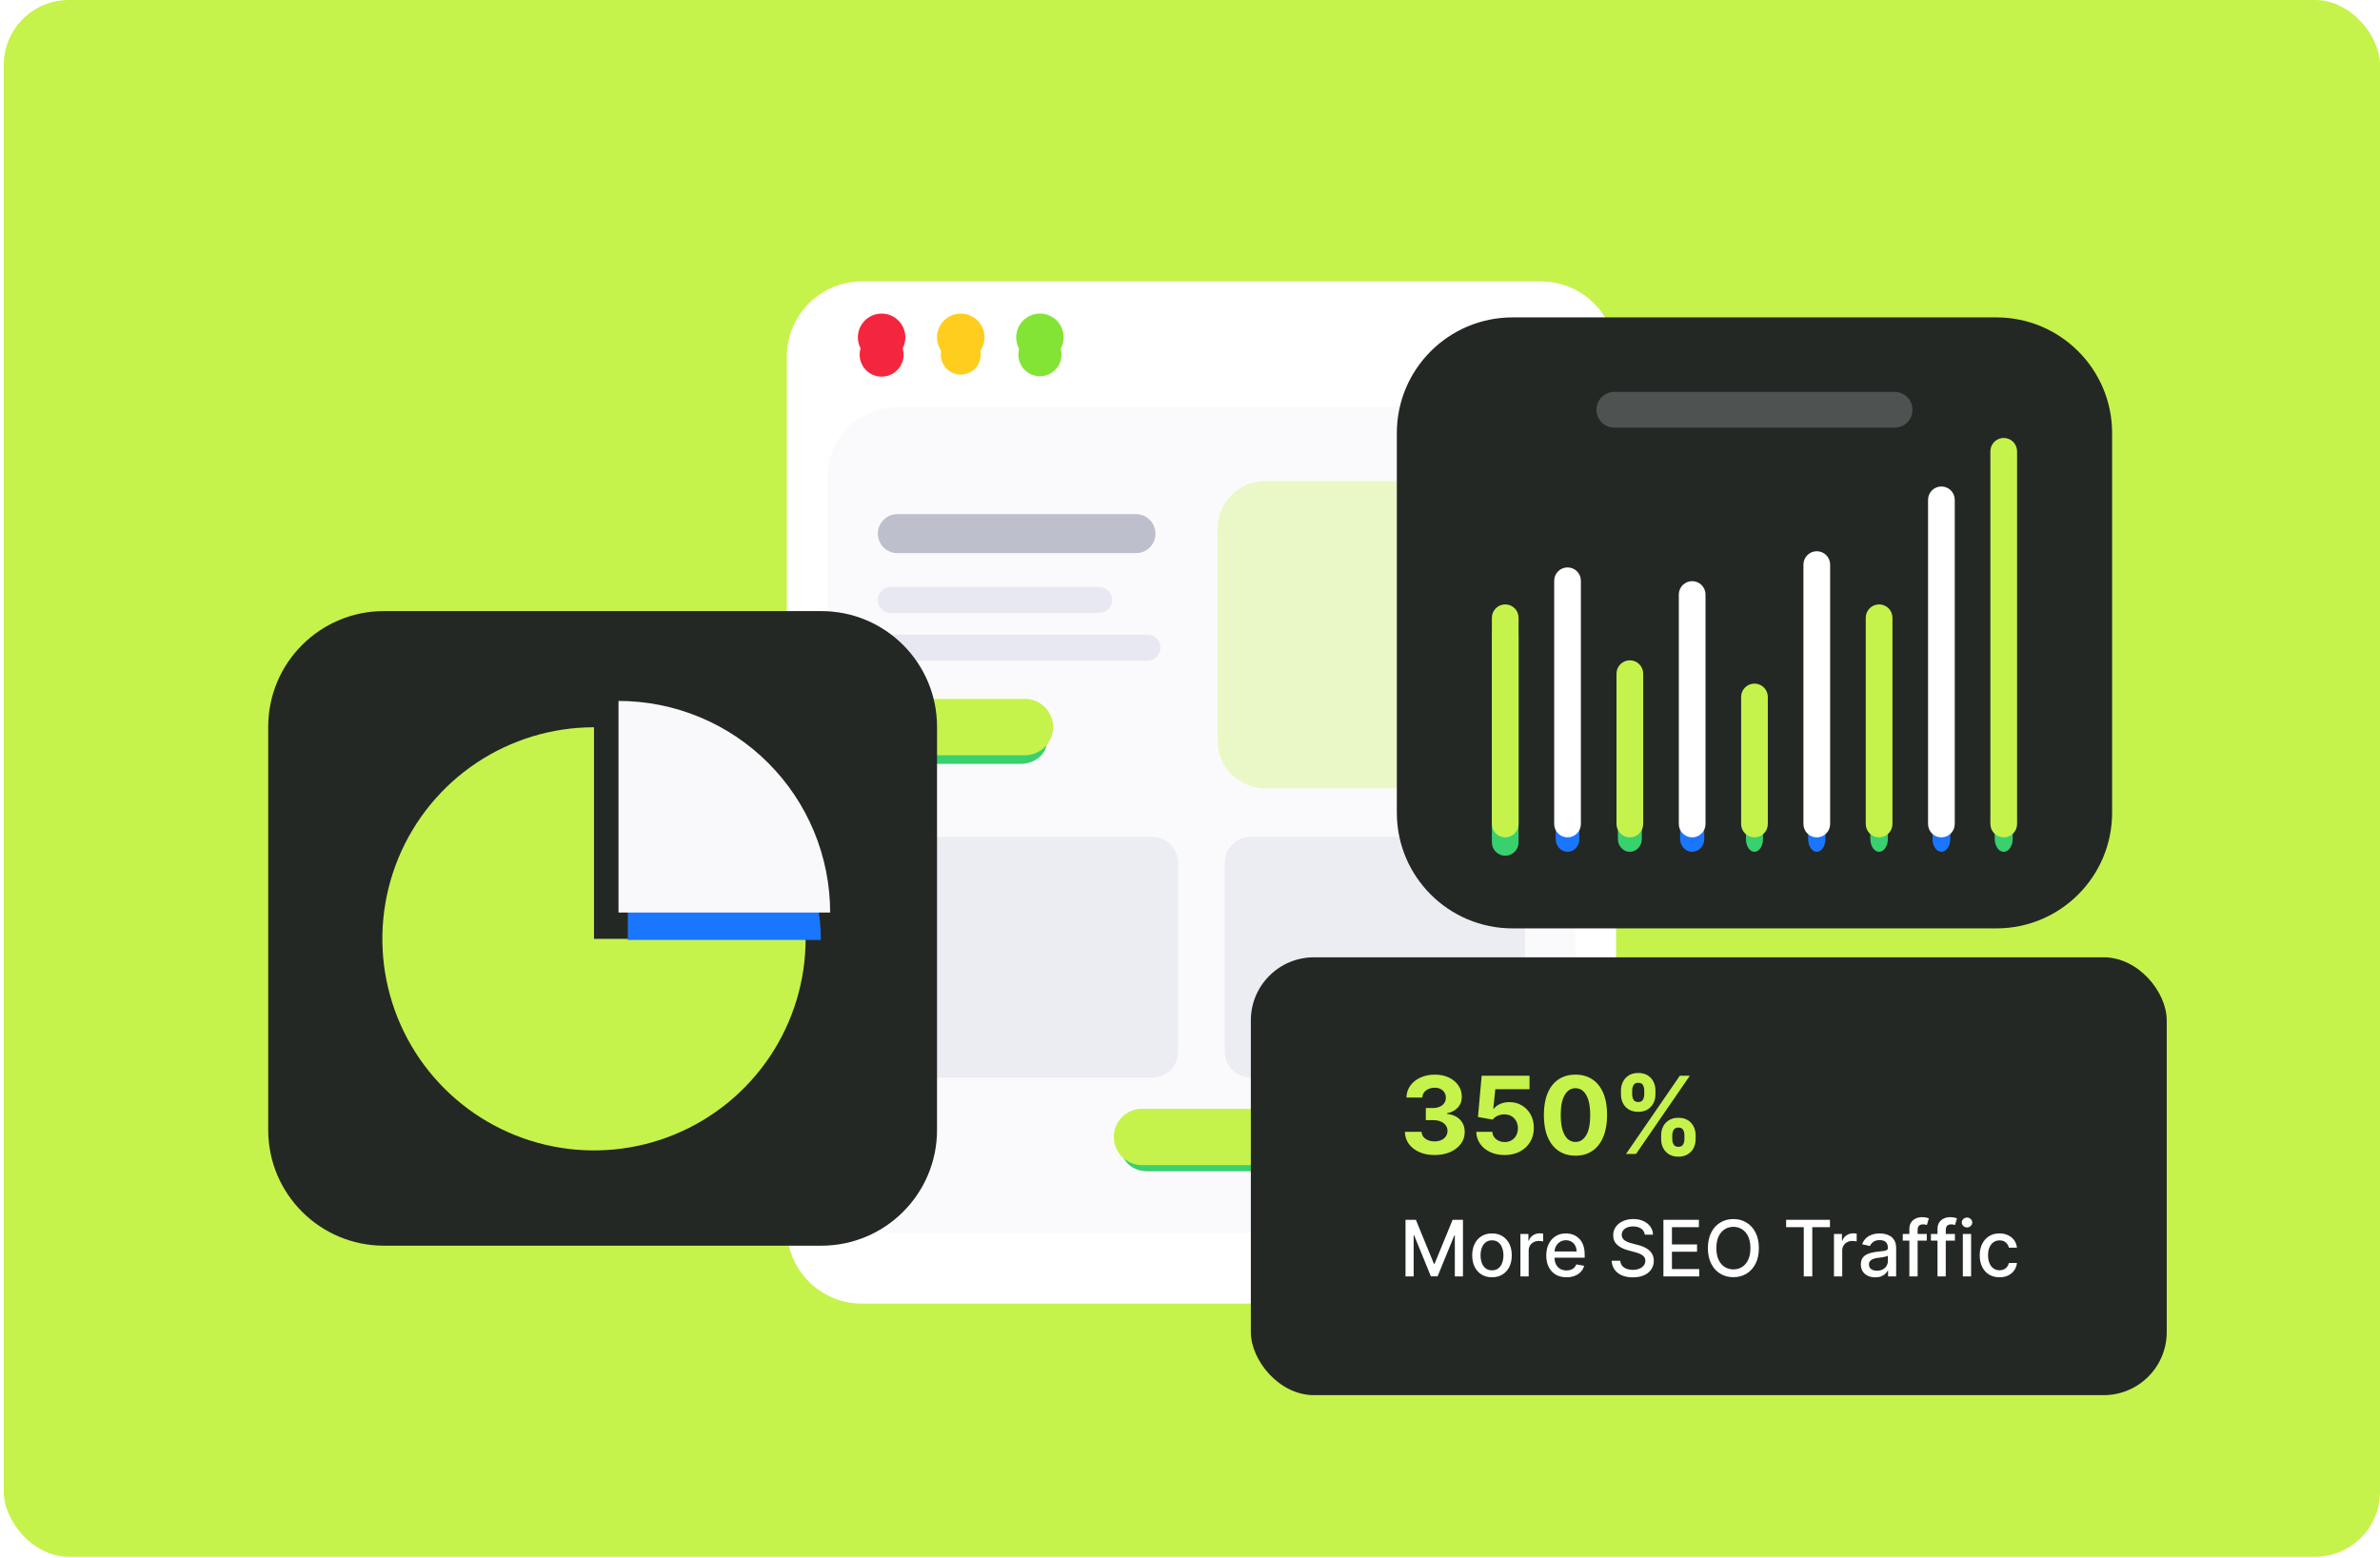 <svg width="513" height="336" viewBox="0 0 513 336" fill="none" xmlns="http://www.w3.org/2000/svg">
<rect x="0.816" width="512.184" height="335.648" rx="14" fill="#C5F34B"/>
<g filter="url(#filter0_d_2628_1613)">
<path d="M332.208 57.483H185.734C176.824 57.483 169.602 64.747 169.602 73.707V261.636C169.602 270.596 176.824 277.86 185.734 277.86H332.208C341.118 277.86 348.341 270.596 348.341 261.636V73.707C348.341 64.747 341.118 57.483 332.208 57.483Z" fill="white"/>
</g>
<path d="M178.367 102.766C178.367 94.504 185.064 87.807 193.325 87.807H324.618C332.879 87.807 339.576 94.504 339.576 102.766V250.908C339.576 259.169 332.879 265.866 324.618 265.866H193.325C185.064 265.866 178.367 259.169 178.367 250.908V102.766Z" fill="#FAFAFC"/>
<g filter="url(#filter1_d_2628_1613)">
<path d="M270.726 240.115H247.216C244.136 240.115 241.639 242.363 241.639 245.134C241.639 247.907 244.136 250.153 247.216 250.153H270.726C273.806 250.153 276.303 247.907 276.303 245.134C276.303 242.363 273.806 240.115 270.726 240.115Z" fill="#39D06E"/>
</g>
<path d="M271.781 239.058H246.161C242.805 239.058 240.084 241.779 240.084 245.134C240.084 248.491 242.805 251.212 246.161 251.212H271.781C275.137 251.212 277.858 248.491 277.858 245.134C277.858 241.779 275.137 239.058 271.781 239.058Z" fill="#C5F34B"/>
<g filter="url(#filter2_d_2628_1613)">
<path d="M190.03 77.466C192.645 77.466 194.765 75.346 194.765 72.731C194.765 70.116 192.645 67.995 190.03 67.995C187.414 67.995 185.294 70.116 185.294 72.731C185.294 75.346 187.414 77.466 190.03 77.466Z" fill="#F4263E"/>
</g>
<path d="M190.03 77.849C192.856 77.849 195.148 75.557 195.148 72.73C195.148 69.903 192.856 67.612 190.03 67.612C187.203 67.612 184.911 69.903 184.911 72.73C184.911 75.557 187.203 77.849 190.03 77.849Z" fill="#F4263E"/>
<g filter="url(#filter3_d_2628_1613)">
<path d="M207.092 77.028C209.466 77.028 211.389 75.104 211.389 72.731C211.389 70.357 209.466 68.434 207.092 68.434C204.719 68.434 202.795 70.357 202.795 72.731C202.795 75.104 204.719 77.028 207.092 77.028Z" fill="#FFCD1D"/>
</g>
<path d="M207.092 77.849C209.919 77.849 212.211 75.557 212.211 72.73C212.211 69.903 209.919 67.612 207.092 67.612C204.265 67.612 201.974 69.903 201.974 72.73C201.974 75.557 204.265 77.849 207.092 77.849Z" fill="#FFCD1D"/>
<g filter="url(#filter4_d_2628_1613)">
<path d="M224.155 77.38C226.723 77.38 228.805 75.299 228.805 72.73C228.805 70.162 226.723 68.08 224.155 68.08C221.587 68.08 219.505 70.162 219.505 72.73C219.505 75.299 221.587 77.38 224.155 77.38Z" fill="#83E436"/>
</g>
<path d="M224.155 77.849C226.982 77.849 229.274 75.557 229.274 72.73C229.274 69.903 226.982 67.612 224.155 67.612C221.328 67.612 219.036 69.903 219.036 72.73C219.036 75.557 221.328 77.849 224.155 77.849Z" fill="#83E436"/>
<path opacity="0.76" d="M248.335 180.432H194.831C191.733 180.432 189.221 182.943 189.221 186.041V226.726C189.221 229.825 191.733 232.336 194.831 232.336H248.335C251.433 232.336 253.944 229.825 253.944 226.726V186.041C253.944 182.943 251.433 180.432 248.335 180.432Z" fill="#E7E8F1"/>
<path opacity="0.76" d="M323.111 180.432H269.607C266.51 180.432 263.998 182.943 263.998 186.041V226.726C263.998 229.825 266.51 232.336 269.607 232.336H323.111C326.21 232.336 328.721 229.825 328.721 226.726V186.041C328.721 182.943 326.21 180.432 323.111 180.432Z" fill="#E7E8F1"/>
<path opacity="0.3" d="M318.437 103.703H272.728C267.048 103.703 262.444 108.307 262.444 113.987V159.697C262.444 165.376 267.048 169.981 272.728 169.981H318.437C324.116 169.981 328.721 165.376 328.721 159.697V113.987C328.721 108.307 324.116 103.703 318.437 103.703Z" fill="#C5F34B"/>
<path d="M244.848 110.848H193.429C191.105 110.848 189.221 112.731 189.221 115.055C189.221 117.378 191.105 119.262 193.429 119.262H244.848C247.172 119.262 249.055 117.378 249.055 115.055C249.055 112.731 247.172 110.848 244.848 110.848Z" fill="#BEBFCC"/>
<path d="M236.904 126.555H192.026C190.477 126.555 189.221 127.811 189.221 129.36C189.221 130.909 190.477 132.165 192.026 132.165H236.904C238.453 132.165 239.709 130.909 239.709 129.36C239.709 127.811 238.453 126.555 236.904 126.555Z" fill="#E7E8F1"/>
<path d="M247.321 136.84H192.026C190.477 136.84 189.221 138.095 189.221 139.645C189.221 141.194 190.477 142.449 192.026 142.449H247.321C248.87 142.449 250.126 141.194 250.126 139.645C250.126 138.095 248.87 136.84 247.321 136.84Z" fill="#E7E8F1"/>
<g filter="url(#filter5_d_2628_1613)">
<path d="M219.998 151.991H196.218C193.103 151.991 190.577 154.126 190.577 156.759C190.577 159.392 193.103 161.527 196.218 161.527H219.998C223.113 161.527 225.639 159.392 225.639 156.759C225.639 154.126 223.113 151.991 219.998 151.991Z" fill="#39D06E"/>
</g>
<path d="M220.918 150.682H195.298C191.942 150.682 189.221 153.403 189.221 156.759C189.221 160.115 191.942 162.836 195.298 162.836H220.918C224.274 162.836 226.995 160.115 226.995 156.759C226.995 153.403 224.274 150.682 220.918 150.682Z" fill="#C5F34B"/>
<g filter="url(#filter6_d_2628_1613)">
<path d="M427.899 71.482H328.442C315.304 71.482 304.653 82.132 304.653 95.27V173.326C304.653 186.464 315.304 197.114 328.442 197.114H427.899C441.037 197.114 451.688 186.464 451.688 173.326V95.27C451.688 82.132 441.037 71.482 427.899 71.482Z" fill="white"/>
</g>
<path d="M430.314 68.432H326.027C312.251 68.432 301.083 79.599 301.083 93.375V175.222C301.083 188.998 312.251 200.165 326.027 200.165H430.314C444.09 200.165 455.258 188.998 455.258 175.222V93.375C455.258 79.599 444.09 68.432 430.314 68.432Z" fill="#232825"/>
<g filter="url(#filter7_d_2628_1613)">
<path d="M175.247 134.344H84.541C71.286 134.344 60.542 145.089 60.542 158.343V241.987C60.542 255.241 71.286 265.986 84.541 265.986H175.247C188.502 265.986 199.246 255.241 199.246 241.987V158.343C199.246 145.089 188.502 134.344 175.247 134.344Z" fill="white"/>
</g>
<path d="M177.031 131.755H82.757C68.981 131.755 57.813 142.923 57.813 156.699V243.632C57.813 257.408 68.981 268.576 82.757 268.576H177.031C190.807 268.576 201.974 257.408 201.974 243.632V156.699C201.974 142.923 190.807 131.755 177.031 131.755Z" fill="#232825"/>
<path d="M173.652 202.418C173.652 211.44 170.976 220.26 165.964 227.762C160.951 235.264 153.827 241.111 145.491 244.563C137.156 248.016 127.984 248.92 119.134 247.159C110.285 245.399 102.157 241.055 95.777 234.675C89.397 228.294 85.053 220.167 83.292 211.317C81.532 202.468 82.436 193.296 85.888 184.961C89.341 176.625 95.188 169.5 102.69 164.488C110.192 159.475 119.011 156.8 128.034 156.8V202.418H173.652Z" fill="#C5F34B"/>
<g filter="url(#filter8_d_2628_1613)">
<path d="M135.32 153.129C140.784 153.129 146.195 154.206 151.243 156.297C156.291 158.388 160.878 161.453 164.742 165.317C168.606 169.181 171.671 173.768 173.762 178.816C175.853 183.864 176.929 189.275 176.929 194.739H135.32V153.129Z" fill="#1B76FF"/>
</g>
<path d="M133.316 151.125C139.306 151.125 145.238 152.306 150.773 154.598C156.307 156.891 161.336 160.251 165.572 164.487C169.808 168.723 173.169 173.752 175.461 179.287C177.754 184.821 178.933 190.753 178.933 196.744H133.316V151.125Z" fill="#F9F9FB"/>
<path opacity="0.2" d="M408.363 84.484H347.977C345.843 84.484 344.113 86.214 344.113 88.348C344.113 90.483 345.843 92.212 347.977 92.212H408.363C410.497 92.212 412.227 90.483 412.227 88.348C412.227 86.214 410.497 84.484 408.363 84.484Z" fill="#FCFCFD"/>
<g filter="url(#filter9_d_2628_1613)">
<path d="M327.324 133.191C327.324 131.601 326.035 130.312 324.447 130.312C322.857 130.312 321.568 131.601 321.568 133.191V177.658C321.568 179.248 322.857 180.537 324.447 180.537C326.035 180.537 327.324 179.248 327.324 177.658V133.191Z" fill="#39D06E"/>
</g>
<path d="M327.324 133.191C327.324 131.601 326.035 130.312 324.447 130.312C322.857 130.312 321.568 131.601 321.568 133.191V177.658C321.568 179.248 322.857 180.537 324.447 180.537C326.035 180.537 327.324 179.248 327.324 177.658V133.191Z" fill="#C5F34B"/>
<g filter="url(#filter10_d_2628_1613)">
<path d="M406.922 133.933C406.922 132.396 406.076 131.151 405.033 131.151C403.989 131.151 403.143 132.396 403.143 133.933V176.917C403.143 178.452 403.989 179.698 405.033 179.698C406.076 179.698 406.922 178.452 406.922 176.917V133.933Z" fill="#39D06E"/>
</g>
<path d="M407.911 133.191C407.911 131.601 406.623 130.312 405.033 130.312C403.443 130.312 402.155 131.601 402.155 133.191V177.658C402.155 179.248 403.443 180.537 405.033 180.537C406.623 180.537 407.911 179.248 407.911 177.658V133.191Z" fill="#C5F34B"/>
<g filter="url(#filter11_d_2628_1613)">
<path d="M340.425 125.971C340.425 124.426 339.284 123.175 337.878 123.175C336.47 123.175 335.329 124.426 335.329 125.971V176.903C335.329 178.447 336.47 179.698 337.878 179.698C339.284 179.698 340.425 178.447 340.425 176.903V125.971Z" fill="#1B76FF"/>
</g>
<path d="M340.755 125.216C340.755 123.626 339.467 122.337 337.878 122.337C336.288 122.337 334.999 123.626 334.999 125.216V177.659C334.999 179.248 336.288 180.537 337.878 180.537C339.467 180.537 340.755 179.248 340.755 177.659V125.216Z" fill="white"/>
<g filter="url(#filter12_d_2628_1613)">
<path d="M420.379 108.539C420.379 106.984 419.521 105.725 418.464 105.725C417.405 105.725 416.547 106.984 416.547 108.539V176.884C416.547 178.438 417.405 179.698 418.464 179.698C419.521 179.698 420.379 178.438 420.379 176.884V108.539Z" fill="#1B76FF"/>
</g>
<path d="M421.341 107.765C421.341 106.175 420.052 104.886 418.464 104.886C416.874 104.886 415.585 106.175 415.585 107.765V177.658C415.585 179.248 416.874 180.537 418.464 180.537C420.052 180.537 421.341 179.248 421.341 177.658V107.765Z" fill="white"/>
<g filter="url(#filter13_d_2628_1613)">
<path d="M353.883 145.957C353.883 144.437 352.73 143.205 351.309 143.205C349.887 143.205 348.735 144.437 348.735 145.957V176.947C348.735 178.467 349.887 179.698 351.309 179.698C352.73 179.698 353.883 178.467 353.883 176.947V145.957Z" fill="#39D06E"/>
</g>
<path d="M354.186 145.244C354.186 143.655 352.898 142.367 351.309 142.367C349.719 142.367 348.43 143.655 348.43 145.244V177.658C348.43 179.248 349.719 180.537 351.309 180.537C352.898 180.537 354.186 179.248 354.186 177.658V145.244Z" fill="#C5F34B"/>
<g filter="url(#filter14_d_2628_1613)">
<path d="M367.34 128.929C367.34 127.387 366.176 126.138 364.74 126.138C363.303 126.138 362.138 127.387 362.138 128.929V176.908C362.138 178.449 363.303 179.698 364.74 179.698C366.176 179.698 367.34 178.449 367.34 176.908V128.929Z" fill="#1B76FF"/>
</g>
<path d="M367.617 128.178C367.617 126.589 366.329 125.3 364.74 125.3C363.15 125.3 361.861 126.589 361.861 128.178V177.658C361.861 179.248 363.15 180.537 364.74 180.537C366.329 180.537 367.617 179.248 367.617 177.658V128.178Z" fill="white"/>
<g filter="url(#filter15_d_2628_1613)">
<path d="M380.006 150.96C380.006 149.451 379.185 148.227 378.17 148.227C377.156 148.227 376.334 149.451 376.334 150.96V176.966C376.334 178.475 377.156 179.698 378.17 179.698C379.185 179.698 380.006 178.475 380.006 176.966V150.96Z" fill="#39D06E"/>
</g>
<path d="M381.048 150.267C381.048 148.678 379.759 147.389 378.17 147.389C376.581 147.389 375.292 148.678 375.292 150.267V177.658C375.292 179.248 376.581 180.537 378.17 180.537C379.759 180.537 381.048 179.248 381.048 177.658V150.267Z" fill="#C5F34B"/>
<g filter="url(#filter16_d_2628_1613)">
<path d="M393.464 122.49C393.464 120.943 392.63 119.69 391.602 119.69C390.573 119.69 389.739 120.943 389.739 122.49V176.898C389.739 178.445 390.573 179.698 391.602 179.698C392.63 179.698 393.464 178.445 393.464 176.898V122.49Z" fill="#1B76FF"/>
</g>
<path d="M394.48 121.729C394.48 120.14 393.192 118.851 391.602 118.851C390.013 118.851 388.724 120.14 388.724 121.729V177.659C388.724 179.249 390.013 180.538 391.602 180.538C393.192 180.538 394.48 179.249 394.48 177.659V121.729Z" fill="white"/>
<g filter="url(#filter17_d_2628_1613)">
<path d="M433.837 98.086C433.837 96.527 432.968 95.264 431.895 95.264C430.823 95.264 429.953 96.527 429.953 98.086V176.876C429.953 178.435 430.823 179.698 431.895 179.698C432.968 179.698 433.837 178.435 433.837 176.876V98.086Z" fill="#39D06E"/>
</g>
<path d="M434.773 97.304C434.773 95.715 433.485 94.426 431.895 94.426C430.306 94.426 429.017 95.715 429.017 97.304V177.659C429.017 179.249 430.306 180.537 431.895 180.537C433.485 180.537 434.773 179.249 434.773 177.659V97.304Z" fill="#C5F34B"/>
<rect x="269.616" y="206.4" width="197.416" height="94.4" rx="13.6" fill="#232825"/>
<path d="M309.22 249.031C307.99 249.031 306.894 248.819 305.933 248.396C304.977 247.968 304.222 247.38 303.667 246.633C303.118 245.881 302.835 245.013 302.819 244.03H306.411C306.433 244.442 306.567 244.804 306.814 245.117C307.067 245.425 307.402 245.664 307.819 245.834C308.237 246.004 308.706 246.09 309.228 246.09C309.772 246.09 310.253 245.993 310.67 245.801C311.087 245.609 311.414 245.343 311.65 245.002C311.887 244.662 312.005 244.269 312.005 243.824C312.005 243.374 311.878 242.975 311.626 242.629C311.379 242.278 311.021 242.003 310.555 241.805C310.093 241.608 309.544 241.509 308.907 241.509H307.333V238.889H308.907C309.445 238.889 309.92 238.796 310.332 238.609C310.75 238.422 311.074 238.164 311.304 237.834C311.535 237.499 311.65 237.109 311.65 236.665C311.65 236.242 311.549 235.871 311.346 235.552C311.148 235.228 310.868 234.976 310.505 234.794C310.148 234.613 309.731 234.522 309.253 234.522C308.77 234.522 308.327 234.61 307.927 234.786C307.526 234.956 307.204 235.201 306.963 235.519C306.721 235.838 306.592 236.211 306.575 236.64H303.156C303.173 235.668 303.45 234.811 303.988 234.069C304.527 233.328 305.252 232.748 306.163 232.331C307.081 231.908 308.116 231.697 309.269 231.697C310.434 231.697 311.453 231.908 312.326 232.331C313.199 232.754 313.878 233.325 314.361 234.045C314.85 234.759 315.091 235.561 315.086 236.45C315.091 237.395 314.798 238.183 314.204 238.815C313.617 239.446 312.85 239.847 311.906 240.018V240.149C313.147 240.309 314.092 240.74 314.74 241.443C315.393 242.14 315.718 243.014 315.712 244.063C315.718 245.024 315.44 245.878 314.88 246.625C314.325 247.372 313.559 247.96 312.581 248.388C311.604 248.817 310.483 249.031 309.22 249.031ZM324.311 249.031C323.146 249.031 322.108 248.817 321.197 248.388C320.29 247.96 319.571 247.369 319.038 246.617C318.505 245.864 318.228 245.002 318.206 244.03H321.666C321.705 244.683 321.979 245.213 322.49 245.62C323.001 246.026 323.608 246.23 324.311 246.23C324.871 246.23 325.365 246.106 325.794 245.859C326.228 245.606 326.565 245.257 326.807 244.813C327.054 244.362 327.178 243.846 327.178 243.264C327.178 242.671 327.052 242.149 326.799 241.698C326.552 241.248 326.208 240.896 325.769 240.644C325.33 240.391 324.827 240.262 324.261 240.257C323.767 240.257 323.286 240.358 322.82 240.561C322.358 240.765 321.998 241.042 321.74 241.394L318.568 240.825L319.368 231.927H329.682V234.844H322.309L321.872 239.07H321.971C322.268 238.653 322.715 238.307 323.314 238.032C323.913 237.758 324.583 237.62 325.324 237.62C326.34 237.62 327.247 237.859 328.043 238.337C328.839 238.815 329.468 239.471 329.93 240.306C330.391 241.135 330.619 242.091 330.613 243.173C330.619 244.31 330.355 245.321 329.822 246.205C329.295 247.084 328.556 247.776 327.606 248.281C326.662 248.781 325.563 249.031 324.311 249.031ZM339.589 249.171C338.172 249.165 336.953 248.817 335.931 248.124C334.915 247.432 334.132 246.43 333.583 245.117C333.039 243.805 332.77 242.226 332.776 240.38C332.776 238.54 333.048 236.972 333.591 235.676C334.141 234.38 334.923 233.394 335.939 232.718C336.961 232.037 338.178 231.697 339.589 231.697C341.001 231.697 342.214 232.037 343.231 232.718C344.252 233.399 345.038 234.388 345.587 235.684C346.136 236.975 346.408 238.54 346.402 240.38C346.402 242.231 346.128 243.813 345.579 245.126C345.035 246.438 344.255 247.441 343.239 248.133C342.223 248.825 341.006 249.171 339.589 249.171ZM339.589 246.213C340.556 246.213 341.327 245.727 341.904 244.755C342.481 243.783 342.766 242.324 342.761 240.38C342.761 239.1 342.629 238.035 342.365 237.184C342.107 236.332 341.739 235.692 341.262 235.264C340.789 234.836 340.232 234.621 339.589 234.621C338.628 234.621 337.859 235.102 337.282 236.063C336.706 237.024 336.414 238.463 336.409 240.38C336.409 241.676 336.538 242.758 336.796 243.626C337.06 244.488 337.431 245.137 337.908 245.571C338.386 245.999 338.946 246.213 339.589 246.213ZM358.054 245.636V244.747C358.054 244.071 358.196 243.45 358.482 242.885C358.773 242.313 359.193 241.858 359.743 241.517C360.297 241.171 360.973 240.998 361.769 240.998C362.577 240.998 363.255 241.168 363.804 241.509C364.359 241.849 364.776 242.305 365.056 242.876C365.342 243.442 365.485 244.066 365.485 244.747V245.636C365.485 246.312 365.342 246.935 365.056 247.507C364.771 248.072 364.351 248.525 363.796 248.866C363.241 249.212 362.566 249.385 361.769 249.385C360.962 249.385 360.284 249.212 359.734 248.866C359.185 248.525 358.768 248.072 358.482 247.507C358.196 246.935 358.054 246.312 358.054 245.636ZM360.451 244.747V245.636C360.451 246.026 360.544 246.394 360.731 246.74C360.923 247.086 361.269 247.259 361.769 247.259C362.269 247.259 362.61 247.089 362.791 246.749C362.978 246.408 363.071 246.037 363.071 245.636V244.747C363.071 244.346 362.983 243.972 362.807 243.626C362.632 243.28 362.286 243.107 361.769 243.107C361.275 243.107 360.932 243.28 360.739 243.626C360.547 243.972 360.451 244.346 360.451 244.747ZM349.395 235.981V235.091C349.395 234.41 349.54 233.787 349.831 233.221C350.123 232.65 350.543 232.194 351.092 231.853C351.647 231.513 352.317 231.342 353.102 231.342C353.915 231.342 354.596 231.513 355.145 231.853C355.695 232.194 356.112 232.65 356.398 233.221C356.683 233.787 356.826 234.41 356.826 235.091V235.981C356.826 236.662 356.68 237.285 356.389 237.851C356.104 238.417 355.684 238.87 355.129 239.21C354.58 239.545 353.904 239.713 353.102 239.713C352.3 239.713 351.622 239.543 351.067 239.202C350.518 238.856 350.101 238.403 349.815 237.843C349.535 237.277 349.395 236.656 349.395 235.981ZM351.809 235.091V235.981C351.809 236.382 351.902 236.752 352.089 237.093C352.281 237.433 352.619 237.604 353.102 237.604C353.607 237.604 353.951 237.433 354.132 237.093C354.319 236.752 354.412 236.382 354.412 235.981V235.091C354.412 234.69 354.324 234.317 354.148 233.971C353.973 233.624 353.624 233.451 353.102 233.451C352.613 233.451 352.276 233.627 352.089 233.979C351.902 234.33 351.809 234.701 351.809 235.091ZM350.482 248.8L362.082 231.927H364.241L352.641 248.8H350.482Z" fill="#C5F34B"/>
<path d="M302.956 263H305.19L309.074 272.484H309.217L313.101 263H315.335V275.2H313.583V266.372H313.47L309.872 275.182H308.419L304.821 266.366H304.707V275.2H302.956V263ZM321.594 275.385C320.736 275.385 319.988 275.188 319.348 274.795C318.709 274.402 318.213 273.852 317.859 273.145C317.506 272.438 317.329 271.612 317.329 270.667C317.329 269.717 317.506 268.887 317.859 268.177C318.213 267.466 318.709 266.914 319.348 266.521C319.988 266.127 320.736 265.931 321.594 265.931C322.452 265.931 323.201 266.127 323.84 266.521C324.479 266.914 324.976 267.466 325.329 268.177C325.683 268.887 325.859 269.717 325.859 270.667C325.859 271.612 325.683 272.438 325.329 273.145C324.976 273.852 324.479 274.402 323.84 274.795C323.201 275.188 322.452 275.385 321.594 275.385ZM321.6 273.889C322.156 273.889 322.617 273.742 322.982 273.449C323.348 273.155 323.618 272.764 323.792 272.275C323.971 271.787 324.06 271.248 324.06 270.661C324.06 270.077 323.971 269.541 323.792 269.052C323.618 268.56 323.348 268.165 322.982 267.867C322.617 267.569 322.156 267.42 321.6 267.42C321.04 267.42 320.576 267.569 320.206 267.867C319.841 268.165 319.569 268.56 319.39 269.052C319.215 269.541 319.128 270.077 319.128 270.661C319.128 271.248 319.215 271.787 319.39 272.275C319.569 272.764 319.841 273.155 320.206 273.449C320.576 273.742 321.04 273.889 321.6 273.889ZM327.72 275.2V266.05H329.441V267.503H329.536C329.703 267.011 329.997 266.624 330.418 266.342C330.843 266.056 331.324 265.913 331.86 265.913C331.971 265.913 332.102 265.917 332.253 265.925C332.408 265.933 332.529 265.943 332.616 265.955V267.658C332.545 267.638 332.418 267.617 332.235 267.593C332.052 267.565 331.87 267.551 331.687 267.551C331.266 267.551 330.891 267.64 330.561 267.819C330.235 267.994 329.977 268.238 329.787 268.552C329.596 268.862 329.501 269.215 329.501 269.612V275.2H327.72ZM337.646 275.385C336.744 275.385 335.968 275.192 335.316 274.807C334.669 274.418 334.169 273.872 333.815 273.169C333.466 272.462 333.291 271.634 333.291 270.685C333.291 269.747 333.466 268.921 333.815 268.206C334.169 267.492 334.661 266.934 335.293 266.532C335.928 266.131 336.671 265.931 337.52 265.931C338.037 265.931 338.537 266.016 339.022 266.187C339.506 266.358 339.941 266.626 340.326 266.991C340.711 267.357 341.015 267.831 341.238 268.415C341.46 268.995 341.571 269.7 341.571 270.53V271.161H334.298V269.827H339.826C339.826 269.358 339.731 268.943 339.54 268.582C339.349 268.216 339.081 267.928 338.736 267.718C338.394 267.507 337.993 267.402 337.532 267.402C337.032 267.402 336.595 267.525 336.222 267.772C335.852 268.014 335.567 268.331 335.364 268.725C335.165 269.114 335.066 269.537 335.066 269.994V271.036C335.066 271.648 335.173 272.168 335.388 272.597C335.606 273.026 335.91 273.353 336.299 273.58C336.688 273.802 337.143 273.913 337.663 273.913C338.001 273.913 338.309 273.866 338.587 273.77C338.865 273.671 339.105 273.524 339.308 273.329C339.51 273.135 339.665 272.895 339.772 272.609L341.458 272.912C341.323 273.409 341.081 273.844 340.731 274.217C340.386 274.586 339.951 274.874 339.427 275.081C338.906 275.283 338.313 275.385 337.646 275.385ZM354.528 266.205C354.464 265.641 354.202 265.204 353.742 264.894C353.281 264.581 352.701 264.424 352.002 264.424C351.502 264.424 351.069 264.503 350.704 264.662C350.338 264.817 350.054 265.031 349.852 265.305C349.653 265.575 349.554 265.883 349.554 266.229C349.554 266.519 349.621 266.769 349.756 266.979C349.895 267.19 350.076 267.366 350.298 267.509C350.525 267.648 350.767 267.766 351.025 267.861C351.283 267.952 351.532 268.028 351.77 268.087L352.961 268.397C353.35 268.492 353.75 268.621 354.159 268.784C354.568 268.947 354.947 269.162 355.296 269.428C355.646 269.694 355.928 270.023 356.142 270.416C356.361 270.81 356.47 271.28 356.47 271.828C356.47 272.519 356.291 273.133 355.934 273.669C355.58 274.205 355.066 274.628 354.391 274.938C353.72 275.248 352.908 275.402 351.955 275.402C351.041 275.402 350.251 275.258 349.584 274.968C348.916 274.678 348.394 274.267 348.017 273.735C347.64 273.198 347.431 272.563 347.391 271.828H349.238C349.274 272.269 349.417 272.636 349.667 272.93C349.921 273.22 350.245 273.437 350.638 273.58C351.035 273.719 351.47 273.788 351.943 273.788C352.463 273.788 352.926 273.707 353.331 273.544C353.74 273.377 354.061 273.147 354.296 272.853C354.53 272.555 354.647 272.208 354.647 271.81C354.647 271.449 354.544 271.153 354.337 270.923C354.135 270.692 353.859 270.502 353.509 270.351C353.164 270.2 352.773 270.067 352.336 269.952L350.894 269.559C349.917 269.293 349.143 268.901 348.571 268.385C348.003 267.869 347.719 267.186 347.719 266.336C347.719 265.633 347.91 265.019 348.291 264.495C348.672 263.971 349.188 263.564 349.84 263.274C350.491 262.98 351.226 262.833 352.044 262.833C352.87 262.833 353.599 262.978 354.23 263.268C354.866 263.558 355.366 263.957 355.731 264.465C356.097 264.97 356.287 265.55 356.303 266.205H354.528ZM358.542 275.2V263H366.19V264.585H360.382V268.302H365.791V269.88H360.382V273.615H366.262V275.2H358.542ZM379.119 269.1C379.119 270.403 378.88 271.522 378.404 272.46C377.927 273.393 377.274 274.112 376.444 274.616C375.618 275.117 374.679 275.367 373.626 275.367C372.57 275.367 371.627 275.117 370.797 274.616C369.971 274.112 369.319 273.391 368.843 272.454C368.366 271.517 368.128 270.399 368.128 269.1C368.128 267.797 368.366 266.679 368.843 265.746C369.319 264.809 369.971 264.09 370.797 263.59C371.627 263.085 372.57 262.833 373.626 262.833C374.679 262.833 375.618 263.085 376.444 263.59C377.274 264.09 377.927 264.809 378.404 265.746C378.88 266.679 379.119 267.797 379.119 269.1ZM377.296 269.1C377.296 268.107 377.135 267.271 376.813 266.592C376.496 265.909 376.059 265.393 375.503 265.043C374.951 264.69 374.325 264.513 373.626 264.513C372.923 264.513 372.296 264.69 371.744 265.043C371.192 265.393 370.755 265.909 370.433 266.592C370.116 267.271 369.957 268.107 369.957 269.1C369.957 270.093 370.116 270.931 370.433 271.614C370.755 272.293 371.192 272.809 371.744 273.163C372.296 273.512 372.923 273.687 373.626 273.687C374.325 273.687 374.951 273.512 375.503 273.163C376.059 272.809 376.496 272.293 376.813 271.614C377.135 270.931 377.296 270.093 377.296 269.1ZM384.995 264.585V263H394.437V264.585H390.631V275.2H388.796V264.585H384.995ZM395.303 275.2V266.05H397.024V267.503H397.12C397.286 267.011 397.58 266.624 398.001 266.342C398.426 266.056 398.907 265.913 399.443 265.913C399.554 265.913 399.685 265.917 399.836 265.925C399.991 265.933 400.112 265.943 400.199 265.955V267.658C400.128 267.638 400.001 267.617 399.818 267.593C399.635 267.565 399.453 267.551 399.27 267.551C398.849 267.551 398.474 267.64 398.144 267.819C397.819 267.994 397.56 268.238 397.37 268.552C397.179 268.862 397.084 269.215 397.084 269.612V275.2H395.303ZM404.194 275.402C403.614 275.402 403.09 275.295 402.621 275.081C402.152 274.862 401.781 274.547 401.507 274.134C401.237 273.721 401.102 273.214 401.102 272.615C401.102 272.098 401.201 271.673 401.4 271.34C401.598 271.006 401.866 270.742 402.204 270.548C402.542 270.353 402.919 270.206 403.336 270.107C403.753 270.007 404.178 269.932 404.611 269.88C405.159 269.817 405.603 269.765 405.945 269.725C406.287 269.682 406.535 269.612 406.69 269.517C406.845 269.422 406.922 269.267 406.922 269.052V269.011C406.922 268.49 406.775 268.087 406.481 267.801C406.191 267.515 405.758 267.372 405.183 267.372C404.583 267.372 404.11 267.505 403.765 267.772C403.423 268.034 403.187 268.326 403.056 268.647L401.382 268.266C401.581 267.71 401.87 267.261 402.252 266.92C402.637 266.574 403.08 266.324 403.58 266.169C404.08 266.01 404.607 265.931 405.159 265.931C405.524 265.931 405.911 265.974 406.32 266.062C406.733 266.145 407.119 266.3 407.476 266.527C407.837 266.753 408.133 267.077 408.364 267.498C408.594 267.915 408.709 268.457 408.709 269.124V275.2H406.97V273.949H406.898C406.783 274.179 406.61 274.406 406.38 274.628C406.15 274.85 405.854 275.035 405.492 275.182C405.131 275.329 404.698 275.402 404.194 275.402ZM404.581 273.973C405.073 273.973 405.494 273.876 405.844 273.681C406.197 273.486 406.465 273.232 406.648 272.918C406.835 272.601 406.928 272.261 406.928 271.9V270.72C406.864 270.784 406.741 270.843 406.559 270.899C406.38 270.951 406.175 270.996 405.945 271.036C405.715 271.072 405.49 271.105 405.272 271.137C405.053 271.165 404.871 271.189 404.724 271.209C404.378 271.252 404.063 271.326 403.777 271.429C403.495 271.532 403.268 271.681 403.098 271.876C402.931 272.067 402.847 272.321 402.847 272.638C402.847 273.079 403.01 273.413 403.336 273.639C403.661 273.862 404.077 273.973 404.581 273.973ZM415.308 266.05V267.48H410.137V266.05H415.308ZM411.555 275.2V264.99C411.555 264.418 411.68 263.943 411.93 263.566C412.181 263.185 412.512 262.901 412.925 262.714C413.338 262.523 413.787 262.428 414.272 262.428C414.629 262.428 414.935 262.458 415.189 262.517C415.443 262.573 415.632 262.625 415.755 262.672L415.338 264.114C415.254 264.09 415.147 264.062 415.016 264.031C414.885 263.995 414.726 263.977 414.54 263.977C414.107 263.977 413.797 264.084 413.61 264.299C413.428 264.513 413.336 264.823 413.336 265.228V275.2H411.555ZM421.372 266.05V267.48H416.202V266.05H421.372ZM417.619 275.2V264.99C417.619 264.418 417.745 263.943 417.995 263.566C418.245 263.185 418.577 262.901 418.99 262.714C419.403 262.523 419.851 262.428 420.336 262.428C420.693 262.428 420.999 262.458 421.253 262.517C421.507 262.573 421.696 262.625 421.819 262.672L421.402 264.114C421.319 264.09 421.212 264.062 421.081 264.031C420.949 263.995 420.791 263.977 420.604 263.977C420.171 263.977 419.861 264.084 419.675 264.299C419.492 264.513 419.401 264.823 419.401 265.228V275.2H417.619ZM423.082 275.2V266.05H424.863V275.2H423.082ZM423.982 264.638C423.672 264.638 423.406 264.535 423.183 264.328C422.965 264.118 422.856 263.868 422.856 263.578C422.856 263.284 422.965 263.034 423.183 262.827C423.406 262.617 423.672 262.511 423.982 262.511C424.291 262.511 424.556 262.617 424.774 262.827C424.996 263.034 425.108 263.284 425.108 263.578C425.108 263.868 424.996 264.118 424.774 264.328C424.556 264.535 424.291 264.638 423.982 264.638ZM430.986 275.385C430.1 275.385 429.338 275.184 428.698 274.783C428.063 274.378 427.574 273.82 427.233 273.109C426.891 272.398 426.72 271.584 426.72 270.667C426.72 269.737 426.895 268.917 427.245 268.206C427.594 267.492 428.087 266.934 428.722 266.532C429.357 266.131 430.106 265.931 430.968 265.931C431.663 265.931 432.282 266.06 432.826 266.318C433.371 266.572 433.809 266.93 434.143 267.39C434.48 267.851 434.681 268.389 434.745 269.005H433.011C432.916 268.576 432.697 268.206 432.356 267.897C432.018 267.587 431.566 267.432 430.998 267.432C430.501 267.432 430.066 267.563 429.693 267.825C429.324 268.083 429.036 268.453 428.829 268.933C428.623 269.41 428.519 269.974 428.519 270.625C428.519 271.292 428.621 271.868 428.823 272.352C429.026 272.837 429.312 273.212 429.681 273.478C430.054 273.744 430.493 273.877 430.998 273.877C431.335 273.877 431.641 273.816 431.915 273.693C432.193 273.566 432.425 273.385 432.612 273.151C432.803 272.916 432.936 272.634 433.011 272.305H434.745C434.681 272.897 434.488 273.425 434.167 273.889C433.845 274.354 433.414 274.719 432.874 274.985C432.338 275.252 431.708 275.385 430.986 275.385Z" fill="white"/>
<defs>
<filter id="filter0_d_2628_1613" x="137.602" y="28.683" width="242.74" height="284.377" filterUnits="userSpaceOnUse" color-interpolation-filters="sRGB">
<feFlood flood-opacity="0" result="BackgroundImageFix"/>
<feColorMatrix in="SourceAlpha" type="matrix" values="0 0 0 0 0 0 0 0 0 0 0 0 0 0 0 0 0 0 127 0" result="hardAlpha"/>
<feOffset dy="3.2"/>
<feGaussianBlur stdDeviation="16"/>
<feColorMatrix type="matrix" values="0 0 0 0 0.137 0 0 0 0 0.157 0 0 0 0 0.145 0 0 0 0.24 0"/>
<feBlend mode="normal" in2="BackgroundImageFix" result="effect1_dropShadow_2628_1613"/>
<feBlend mode="normal" in="SourceGraphic" in2="effect1_dropShadow_2628_1613" result="shape"/>
</filter>
<filter id="filter1_d_2628_1613" x="237.681" y="238.532" width="42.58" height="17.954" filterUnits="userSpaceOnUse" color-interpolation-filters="sRGB">
<feFlood flood-opacity="0" result="BackgroundImageFix"/>
<feColorMatrix in="SourceAlpha" type="matrix" values="0 0 0 0 0 0 0 0 0 0 0 0 0 0 0 0 0 0 127 0" result="hardAlpha"/>
<feOffset dy="2.375"/>
<feGaussianBlur stdDeviation="1.979"/>
<feColorMatrix type="matrix" values="0 0 0 0 0.471 0 0 0 0 0.173 0 0 0 0 0.894 0 0 0 0.2 0"/>
<feBlend mode="normal" in2="BackgroundImageFix" result="effect1_dropShadow_2628_1613"/>
<feBlend mode="normal" in="SourceGraphic" in2="effect1_dropShadow_2628_1613" result="shape"/>
</filter>
<filter id="filter2_d_2628_1613" x="181.554" y="67.995" width="16.95" height="16.95" filterUnits="userSpaceOnUse" color-interpolation-filters="sRGB">
<feFlood flood-opacity="0" result="BackgroundImageFix"/>
<feColorMatrix in="SourceAlpha" type="matrix" values="0 0 0 0 0 0 0 0 0 0 0 0 0 0 0 0 0 0 127 0" result="hardAlpha"/>
<feOffset dy="3.74"/>
<feGaussianBlur stdDeviation="1.87"/>
<feColorMatrix type="matrix" values="0 0 0 0 0.957 0 0 0 0 0.149 0 0 0 0 0.243 0 0 0 0.12 0"/>
<feBlend mode="normal" in2="BackgroundImageFix" result="effect1_dropShadow_2628_1613"/>
<feBlend mode="normal" in="SourceGraphic" in2="effect1_dropShadow_2628_1613" result="shape"/>
</filter>
<filter id="filter3_d_2628_1613" x="199.056" y="68.434" width="16.073" height="16.073" filterUnits="userSpaceOnUse" color-interpolation-filters="sRGB">
<feFlood flood-opacity="0" result="BackgroundImageFix"/>
<feColorMatrix in="SourceAlpha" type="matrix" values="0 0 0 0 0 0 0 0 0 0 0 0 0 0 0 0 0 0 127 0" result="hardAlpha"/>
<feOffset dy="3.74"/>
<feGaussianBlur stdDeviation="1.87"/>
<feColorMatrix type="matrix" values="0 0 0 0 1 0 0 0 0 0.805 0 0 0 0 0.113 0 0 0 0.25 0"/>
<feBlend mode="normal" in2="BackgroundImageFix" result="effect1_dropShadow_2628_1613"/>
<feBlend mode="normal" in="SourceGraphic" in2="effect1_dropShadow_2628_1613" result="shape"/>
</filter>
<filter id="filter4_d_2628_1613" x="215.765" y="68.08" width="16.779" height="16.779" filterUnits="userSpaceOnUse" color-interpolation-filters="sRGB">
<feFlood flood-opacity="0" result="BackgroundImageFix"/>
<feColorMatrix in="SourceAlpha" type="matrix" values="0 0 0 0 0 0 0 0 0 0 0 0 0 0 0 0 0 0 127 0" result="hardAlpha"/>
<feOffset dy="3.74"/>
<feGaussianBlur stdDeviation="1.87"/>
<feColorMatrix type="matrix" values="0 0 0 0 0.514 0 0 0 0 0.894 0 0 0 0 0.212 0 0 0 0.25 0"/>
<feBlend mode="normal" in2="BackgroundImageFix" result="effect1_dropShadow_2628_1613"/>
<feBlend mode="normal" in="SourceGraphic" in2="effect1_dropShadow_2628_1613" result="shape"/>
</filter>
<filter id="filter5_d_2628_1613" x="186.619" y="151.2" width="42.977" height="17.451" filterUnits="userSpaceOnUse" color-interpolation-filters="sRGB">
<feFlood flood-opacity="0" result="BackgroundImageFix"/>
<feColorMatrix in="SourceAlpha" type="matrix" values="0 0 0 0 0 0 0 0 0 0 0 0 0 0 0 0 0 0 127 0" result="hardAlpha"/>
<feOffset dy="3.167"/>
<feGaussianBlur stdDeviation="1.979"/>
<feColorMatrix type="matrix" values="0 0 0 0 0.471 0 0 0 0 0.173 0 0 0 0 0.894 0 0 0 0.2 0"/>
<feBlend mode="normal" in2="BackgroundImageFix" result="effect1_dropShadow_2628_1613"/>
<feBlend mode="normal" in="SourceGraphic" in2="effect1_dropShadow_2628_1613" result="shape"/>
</filter>
<filter id="filter6_d_2628_1613" x="272.035" y="40.783" width="212.27" height="190.868" filterUnits="userSpaceOnUse" color-interpolation-filters="sRGB">
<feFlood flood-opacity="0" result="BackgroundImageFix"/>
<feColorMatrix in="SourceAlpha" type="matrix" values="0 0 0 0 0 0 0 0 0 0 0 0 0 0 0 0 0 0 127 0" result="hardAlpha"/>
<feOffset dy="1.919"/>
<feGaussianBlur stdDeviation="16.309"/>
<feColorMatrix type="matrix" values="0 0 0 0 0.121 0 0 0 0 0.144 0 0 0 0 0.35 0 0 0 0.29 0"/>
<feBlend mode="normal" in2="BackgroundImageFix" result="effect1_dropShadow_2628_1613"/>
<feBlend mode="normal" in="SourceGraphic" in2="effect1_dropShadow_2628_1613" result="shape"/>
</filter>
<filter id="filter7_d_2628_1613" x="28.876" y="105.054" width="202.035" height="194.972" filterUnits="userSpaceOnUse" color-interpolation-filters="sRGB">
<feFlood flood-opacity="0" result="BackgroundImageFix"/>
<feColorMatrix in="SourceAlpha" type="matrix" values="0 0 0 0 0 0 0 0 0 0 0 0 0 0 0 0 0 0 127 0" result="hardAlpha"/>
<feOffset dy="2.375"/>
<feGaussianBlur stdDeviation="15.833"/>
<feColorMatrix type="matrix" values="0 0 0 0 0.121 0 0 0 0 0.144 0 0 0 0 0.35 0 0 0 0.3 0"/>
<feBlend mode="normal" in2="BackgroundImageFix" result="effect1_dropShadow_2628_1613"/>
<feBlend mode="normal" in="SourceGraphic" in2="effect1_dropShadow_2628_1613" result="shape"/>
</filter>
<filter id="filter8_d_2628_1613" x="127.404" y="153.129" width="57.441" height="57.442" filterUnits="userSpaceOnUse" color-interpolation-filters="sRGB">
<feFlood flood-opacity="0" result="BackgroundImageFix"/>
<feColorMatrix in="SourceAlpha" type="matrix" values="0 0 0 0 0 0 0 0 0 0 0 0 0 0 0 0 0 0 127 0" result="hardAlpha"/>
<feOffset dy="7.916"/>
<feGaussianBlur stdDeviation="3.958"/>
<feColorMatrix type="matrix" values="0 0 0 0 0.104 0 0 0 0 0.463 0 0 0 0 1 0 0 0 0.22 0"/>
<feBlend mode="normal" in2="BackgroundImageFix" result="effect1_dropShadow_2628_1613"/>
<feBlend mode="normal" in="SourceGraphic" in2="effect1_dropShadow_2628_1613" result="shape"/>
</filter>
<filter id="filter9_d_2628_1613" x="317.61" y="130.312" width="13.672" height="58.14" filterUnits="userSpaceOnUse" color-interpolation-filters="sRGB">
<feFlood flood-opacity="0" result="BackgroundImageFix"/>
<feColorMatrix in="SourceAlpha" type="matrix" values="0 0 0 0 0 0 0 0 0 0 0 0 0 0 0 0 0 0 127 0" result="hardAlpha"/>
<feOffset dy="3.958"/>
<feGaussianBlur stdDeviation="1.979"/>
<feColorMatrix type="matrix" values="0 0 0 0 0.471 0 0 0 0 0.173 0 0 0 0 0.894 0 0 0 0.2 0"/>
<feBlend mode="normal" in2="BackgroundImageFix" result="effect1_dropShadow_2628_1613"/>
<feBlend mode="normal" in="SourceGraphic" in2="effect1_dropShadow_2628_1613" result="shape"/>
</filter>
<filter id="filter10_d_2628_1613" x="399.185" y="131.151" width="11.695" height="56.464" filterUnits="userSpaceOnUse" color-interpolation-filters="sRGB">
<feFlood flood-opacity="0" result="BackgroundImageFix"/>
<feColorMatrix in="SourceAlpha" type="matrix" values="0 0 0 0 0 0 0 0 0 0 0 0 0 0 0 0 0 0 127 0" result="hardAlpha"/>
<feOffset dy="3.958"/>
<feGaussianBlur stdDeviation="1.979"/>
<feColorMatrix type="matrix" values="0 0 0 0 0.471 0 0 0 0 0.173 0 0 0 0 0.894 0 0 0 0.2 0"/>
<feBlend mode="normal" in2="BackgroundImageFix" result="effect1_dropShadow_2628_1613"/>
<feBlend mode="normal" in="SourceGraphic" in2="effect1_dropShadow_2628_1613" result="shape"/>
</filter>
<filter id="filter11_d_2628_1613" x="331.371" y="123.175" width="13.012" height="64.439" filterUnits="userSpaceOnUse" color-interpolation-filters="sRGB">
<feFlood flood-opacity="0" result="BackgroundImageFix"/>
<feColorMatrix in="SourceAlpha" type="matrix" values="0 0 0 0 0 0 0 0 0 0 0 0 0 0 0 0 0 0 127 0" result="hardAlpha"/>
<feOffset dy="3.958"/>
<feGaussianBlur stdDeviation="1.979"/>
<feColorMatrix type="matrix" values="0 0 0 0 0.104 0 0 0 0 0.463 0 0 0 0 1 0 0 0 0.2 0"/>
<feBlend mode="normal" in2="BackgroundImageFix" result="effect1_dropShadow_2628_1613"/>
<feBlend mode="normal" in="SourceGraphic" in2="effect1_dropShadow_2628_1613" result="shape"/>
</filter>
<filter id="filter12_d_2628_1613" x="412.589" y="105.725" width="11.749" height="81.89" filterUnits="userSpaceOnUse" color-interpolation-filters="sRGB">
<feFlood flood-opacity="0" result="BackgroundImageFix"/>
<feColorMatrix in="SourceAlpha" type="matrix" values="0 0 0 0 0 0 0 0 0 0 0 0 0 0 0 0 0 0 127 0" result="hardAlpha"/>
<feOffset dy="3.958"/>
<feGaussianBlur stdDeviation="1.979"/>
<feColorMatrix type="matrix" values="0 0 0 0 0.104 0 0 0 0 0.463 0 0 0 0 1 0 0 0 0.2 0"/>
<feBlend mode="normal" in2="BackgroundImageFix" result="effect1_dropShadow_2628_1613"/>
<feBlend mode="normal" in="SourceGraphic" in2="effect1_dropShadow_2628_1613" result="shape"/>
</filter>
<filter id="filter13_d_2628_1613" x="344.777" y="143.205" width="13.064" height="44.41" filterUnits="userSpaceOnUse" color-interpolation-filters="sRGB">
<feFlood flood-opacity="0" result="BackgroundImageFix"/>
<feColorMatrix in="SourceAlpha" type="matrix" values="0 0 0 0 0 0 0 0 0 0 0 0 0 0 0 0 0 0 127 0" result="hardAlpha"/>
<feOffset dy="3.958"/>
<feGaussianBlur stdDeviation="1.979"/>
<feColorMatrix type="matrix" values="0 0 0 0 0.471 0 0 0 0 0.173 0 0 0 0 0.894 0 0 0 0.2 0"/>
<feBlend mode="normal" in2="BackgroundImageFix" result="effect1_dropShadow_2628_1613"/>
<feBlend mode="normal" in="SourceGraphic" in2="effect1_dropShadow_2628_1613" result="shape"/>
</filter>
<filter id="filter14_d_2628_1613" x="358.18" y="126.138" width="13.118" height="61.476" filterUnits="userSpaceOnUse" color-interpolation-filters="sRGB">
<feFlood flood-opacity="0" result="BackgroundImageFix"/>
<feColorMatrix in="SourceAlpha" type="matrix" values="0 0 0 0 0 0 0 0 0 0 0 0 0 0 0 0 0 0 127 0" result="hardAlpha"/>
<feOffset dy="3.958"/>
<feGaussianBlur stdDeviation="1.979"/>
<feColorMatrix type="matrix" values="0 0 0 0 0.104 0 0 0 0 0.463 0 0 0 0 1 0 0 0 0.2 0"/>
<feBlend mode="normal" in2="BackgroundImageFix" result="effect1_dropShadow_2628_1613"/>
<feBlend mode="normal" in="SourceGraphic" in2="effect1_dropShadow_2628_1613" result="shape"/>
</filter>
<filter id="filter15_d_2628_1613" x="372.376" y="148.227" width="11.589" height="39.388" filterUnits="userSpaceOnUse" color-interpolation-filters="sRGB">
<feFlood flood-opacity="0" result="BackgroundImageFix"/>
<feColorMatrix in="SourceAlpha" type="matrix" values="0 0 0 0 0 0 0 0 0 0 0 0 0 0 0 0 0 0 127 0" result="hardAlpha"/>
<feOffset dy="3.958"/>
<feGaussianBlur stdDeviation="1.979"/>
<feColorMatrix type="matrix" values="0 0 0 0 0.471 0 0 0 0 0.173 0 0 0 0 0.894 0 0 0 0.2 0"/>
<feBlend mode="normal" in2="BackgroundImageFix" result="effect1_dropShadow_2628_1613"/>
<feBlend mode="normal" in="SourceGraphic" in2="effect1_dropShadow_2628_1613" result="shape"/>
</filter>
<filter id="filter16_d_2628_1613" x="385.781" y="119.69" width="11.641" height="67.925" filterUnits="userSpaceOnUse" color-interpolation-filters="sRGB">
<feFlood flood-opacity="0" result="BackgroundImageFix"/>
<feColorMatrix in="SourceAlpha" type="matrix" values="0 0 0 0 0 0 0 0 0 0 0 0 0 0 0 0 0 0 127 0" result="hardAlpha"/>
<feOffset dy="3.958"/>
<feGaussianBlur stdDeviation="1.979"/>
<feColorMatrix type="matrix" values="0 0 0 0 0.104 0 0 0 0 0.463 0 0 0 0 1 0 0 0 0.2 0"/>
<feBlend mode="normal" in2="BackgroundImageFix" result="effect1_dropShadow_2628_1613"/>
<feBlend mode="normal" in="SourceGraphic" in2="effect1_dropShadow_2628_1613" result="shape"/>
</filter>
<filter id="filter17_d_2628_1613" x="425.995" y="95.264" width="11.801" height="92.351" filterUnits="userSpaceOnUse" color-interpolation-filters="sRGB">
<feFlood flood-opacity="0" result="BackgroundImageFix"/>
<feColorMatrix in="SourceAlpha" type="matrix" values="0 0 0 0 0 0 0 0 0 0 0 0 0 0 0 0 0 0 127 0" result="hardAlpha"/>
<feOffset dy="3.958"/>
<feGaussianBlur stdDeviation="1.979"/>
<feColorMatrix type="matrix" values="0 0 0 0 0.471 0 0 0 0 0.173 0 0 0 0 0.894 0 0 0 0.2 0"/>
<feBlend mode="normal" in2="BackgroundImageFix" result="effect1_dropShadow_2628_1613"/>
<feBlend mode="normal" in="SourceGraphic" in2="effect1_dropShadow_2628_1613" result="shape"/>
</filter>
</defs>
</svg>
